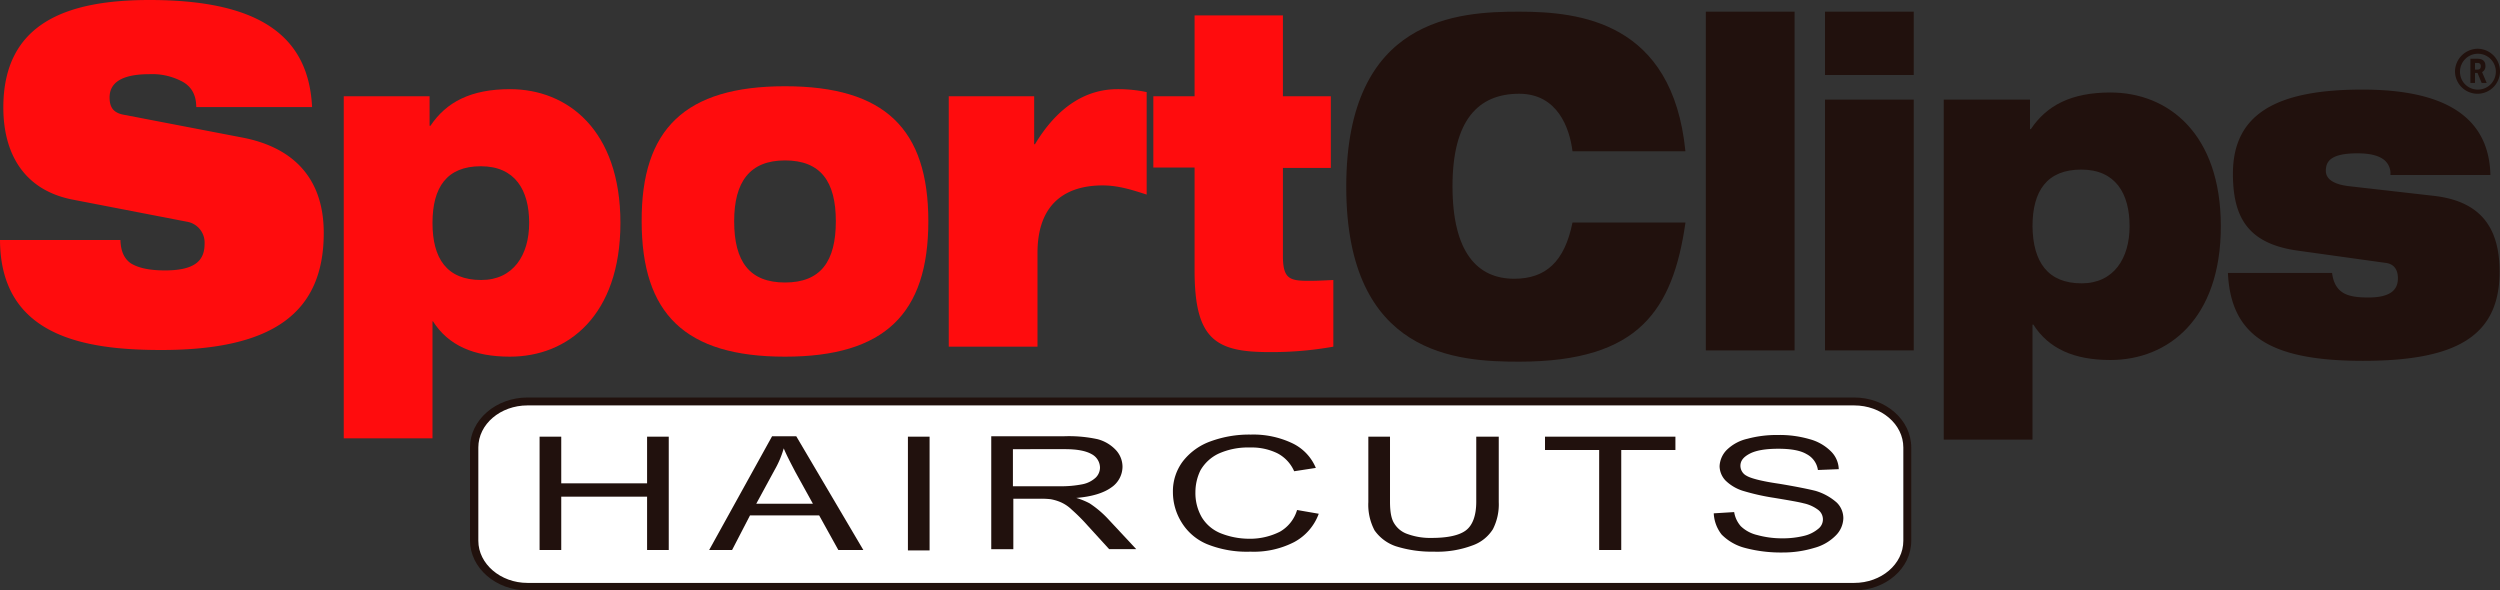<svg id="layer" xmlns="http://www.w3.org/2000/svg" viewBox="0 0 846.2 199.844"><rect x="0" y="0" width="846.2" height="199.844" fill="#333333" stroke="none"/><path d="M660.651,197.061c0,8.462-8.039,15.514-18.052,15.514H193.548c-10.013,0-18.052-7.052-18.052-15.514V165.47c0-8.603,8.039-15.514,18.052-15.514H642.598c9.872,0,18.052,7.052,18.052,15.514Z" transform="translate(-15 -14)" fill="#fff"/><path d="M642.598,213.844H193.548c-10.719,0-19.463-7.616-19.463-16.924V165.47c0-9.308,8.744-16.924,19.463-16.924H642.598c10.719,0,19.322,7.616,19.322,16.924V197.061c0,9.308-8.603,16.783-19.322,16.783M193.548,151.225c-9.167,0-16.642,6.346-16.642,14.244v31.591c0,7.757,7.475,14.244,16.642,14.244H642.598c9.167,0,16.642-6.346,16.642-14.244V165.47c0-7.898-7.475-14.244-16.642-14.244Z" transform="translate(-15 -14)" fill="#21110d"/><polygon points="182.638 186.164 182.638 147.803 189.971 147.803 189.971 163.599 219.025 163.599 219.025 147.803 226.359 147.803 226.359 186.164 219.025 186.164 219.025 168.111 189.971 168.111 189.971 186.164 182.638 186.164" fill="#21110d"/><path d="M270.975,184.509H290.156l-5.923-10.719c-1.692-3.244-3.103-5.923-3.949-8.039a32.646,32.646,0,0,1-3.103,7.334ZM255.039,200.164l21.296-38.502h8.18L307.221,200.164h-8.462l-6.488-11.706H268.86L262.796,200.164Z" transform="translate(-15 -14)" fill="#21110d"/><rect x="307.312" y="147.803" width="7.334" height="38.502" fill="#21110d"/><path d="M357.852,178.586h15.796a36.814,36.814,0,0,0,7.898-.705,9.189,9.189,0,0,0,4.372-2.257,4.812,4.812,0,0,0,1.41-3.385,5.246,5.246,0,0,0-2.821-4.513c-1.974-1.128-4.936-1.692-9.026-1.692H357.852Zm-7.334,21.578V161.662H375.199a45.976,45.976,0,0,1,11.283.987,13.045,13.045,0,0,1,6.205,3.667,8.328,8.328,0,0,1,2.257,5.782,8.551,8.551,0,0,1-3.808,6.911c-2.539,1.833-6.488,3.103-11.847,3.526a24.535,24.535,0,0,1,4.513,1.833,34.089,34.089,0,0,1,6.064,5.077l9.731,10.436h-9.167L383.097,191.843a62.996,62.996,0,0,0-5.359-5.359,12.684,12.684,0,0,0-3.808-2.539,15.352,15.352,0,0,0-3.385-.987,30.906,30.906,0,0,0-4.09-.141h-8.462v17.065h-7.475Z" transform="translate(-15 -14)" fill="#21110d"/><path d="M454.037,186.625l7.334,1.269a17.809,17.809,0,0,1-8.321,9.59,29.869,29.869,0,0,1-14.809,3.244,36.037,36.037,0,0,1-14.667-2.539,18.407,18.407,0,0,1-8.603-7.334,19.366,19.366,0,0,1-2.962-10.295,16.826,16.826,0,0,1,3.385-10.436,20.718,20.718,0,0,1,9.449-6.77,37.895,37.895,0,0,1,13.539-2.257,30.663,30.663,0,0,1,14.103,2.962,16.138,16.138,0,0,1,7.898,8.321l-7.334,1.128a12.486,12.486,0,0,0-5.641-6.064,19.81,19.81,0,0,0-9.308-1.974,24.19,24.19,0,0,0-10.719,2.115,13.923,13.923,0,0,0-6.064,5.641,16.905,16.905,0,0,0-1.692,7.334,16.386,16.386,0,0,0,2.115,8.462,13.267,13.267,0,0,0,6.488,5.5,26.209,26.209,0,0,0,9.449,1.833,22.52,22.52,0,0,0,10.577-2.398,12.562,12.562,0,0,0,5.782-7.334" transform="translate(-15 -14)" fill="#21110d"/><path d="M514.822,161.803h7.475v22.142a18.434,18.434,0,0,1-1.974,9.167,13.393,13.393,0,0,1-6.911,5.5,33.98,33.98,0,0,1-13.116,2.115,40.599,40.599,0,0,1-12.834-1.833,14.493,14.493,0,0,1-7.193-5.359,18.595,18.595,0,0,1-2.115-9.59V161.803h7.334v22.001c0,3.385.423,5.782,1.41,7.334a8.414,8.414,0,0,0,4.654,3.667,22.358,22.358,0,0,0,8.039,1.269c5.359,0,9.308-.846,11.565-2.539s3.526-4.936,3.526-9.731V161.803Z" transform="translate(-15 -14)" fill="#21110d"/><polygon points="541.286 186.164 541.286 152.316 522.952 152.316 522.952 147.803 567.095 147.803 567.095 152.316 548.76 152.316 548.76 186.164 541.286 186.164" fill="#21110d"/><path d="M595.07,187.753l6.911-.423a9.492,9.492,0,0,0,2.257,4.795,11.929,11.929,0,0,0,5.5,2.962,31.497,31.497,0,0,0,8.462,1.128,30.271,30.271,0,0,0,7.475-.846,11.731,11.731,0,0,0,4.795-2.398,4.02,4.02,0,0,0,0-6.346,12.416,12.416,0,0,0-4.936-2.257c-1.551-.423-4.795-.987-9.872-1.833a75.977,75.977,0,0,1-10.719-2.398,14.637,14.637,0,0,1-5.923-3.526,7.231,7.231,0,0,1-1.974-4.795A8.365,8.365,0,0,1,599.442,166.316a14.614,14.614,0,0,1,7.052-3.808,37.754,37.754,0,0,1,10.154-1.269,36.222,36.222,0,0,1,10.86,1.41,16.114,16.114,0,0,1,7.193,4.09,8.837,8.837,0,0,1,2.68,6.064l-7.052.282a7.209,7.209,0,0,0-3.808-5.359c-2.115-1.269-5.359-1.833-9.59-1.833q-6.558,0-9.731,1.692c-2.115,1.128-3.103,2.398-3.103,4.09a3.825,3.825,0,0,0,2.115,3.385c1.41.846,5.077,1.833,11.001,2.68,5.923.987,10.013,1.833,12.27,2.398a18.904,18.904,0,0,1,7.193,3.949,7.365,7.365,0,0,1,2.257,5.359,8.544,8.544,0,0,1-2.539,5.782,16.025,16.025,0,0,1-7.334,4.231,36.414,36.414,0,0,1-10.719,1.551,47.304,47.304,0,0,1-12.693-1.551,17.177,17.177,0,0,1-7.898-4.513,12.56,12.56,0,0,1-2.68-7.193" transform="translate(-15 -14)" fill="#21110d"/><path d="M719.603,109.903c10.86,0,16.219-8.462,16.219-19.322,0-11.142-4.795-19.181-16.36-19.181s-16.501,7.193-16.501,19.181c.141,11.988,5.077,19.322,16.642,19.322M673.061,47.707h29.053V57.72h.282c5.359-8.039,13.68-12.411,26.937-12.411,19.463,0,37.374,13.821,37.374,45.272s-17.911,45.272-37.374,45.272c-12.27,0-20.873-3.808-26.091-11.988h-.282v38.925h-30.04V47.707Z" transform="translate(-15 -14)" fill="#21110d"/><path d="M632.726,47.707h30.04v84.902H632.726Zm0-29.758h30.04V39.386H632.726Z" transform="translate(-15 -14)" fill="#21110d"/><path d="M793.222,98.902c-17.347-2.257-22.424-11.283-22.424-26.091,0-20.027,14.385-28.489,43.72-28.489,20.45,0,42.874,4.795,43.438,28.912h-33.848a5.899,5.899,0,0,0-2.256-5.218c-1.692-1.269-4.372-2.115-8.885-2.115-9.026,0-10.718,2.68-10.718,5.923,0,2.115,1.551,4.513,8.039,5.218l28.489,3.244c16.219,1.833,22.283,11.142,22.283,25.668,0,21.86-14.667,30.181-46.259,30.181-31.168,0-44.708-8.321-45.695-29.758h35.258c.423,3.385,1.692,5.5,3.808,6.77s5.218,1.551,8.462,1.551c7.616,0,10.013-2.68,10.013-6.488,0-2.539-.987-4.795-4.09-5.218Z" transform="translate(-15 -14)" fill="#21110d"/><path d="M177.893,108.774c10.86,0,16.219-8.462,16.219-19.322,0-11.142-4.795-19.181-16.36-19.181S161.393,77.465,161.393,89.453s4.795,19.322,16.501,19.322m-46.541-62.196h29.053V56.592h.282c5.359-8.039,13.68-12.411,26.937-12.411,19.463,0,37.374,13.821,37.374,45.272s-17.911,45.272-37.374,45.272c-12.27,0-20.873-3.808-26.091-11.988h-.141v39.63h-30.04Z" transform="translate(-15 -14)" fill="#ff0c0d"/><path d="M39.54,81.555c-16.501-3.244-23.412-15.655-23.412-31.168C16.128,21.616,37.847,14,65.631,14c38.079,0,53.875,12.834,55.003,36.246H81.427c0-4.513-1.974-7.334-5.218-8.885A21.608,21.608,0,0,0,65.631,39.104c-10.013,0-13.539,3.244-13.539,7.898,0,3.103,1.128,5.077,4.513,5.782L96.94,60.541c17.065,3.244,27.643,13.539,27.643,32.297,0,26.937-17.065,39.63-55.003,39.63-26.091,0-54.439-4.654-54.58-37.233H55.759c.141,3.667,1.128,6.205,3.526,7.898,2.539,1.551,6.205,2.398,11.565,2.398,10.578,0,13.398-3.667,13.398-9.026a7.159,7.159,0,0,0-6.064-7.475Z" transform="translate(-15 -14)" fill="#ff0c0d"/><path d="M280.707,109.621c12.129,0,17.206-7.193,17.206-20.732,0-13.398-5.077-20.591-17.206-20.591-11.988,0-17.206,7.334-17.206,20.591,0,13.68,5.218,20.732,17.206,20.732m0-66.427c33.848,0,48.515,14.526,48.515,45.695,0,31.309-14.809,45.836-48.515,45.836-33.848,0-48.515-14.526-48.515-45.836-.141-31.168,14.667-45.695,48.515-45.695" transform="translate(-15 -14)" fill="#ff0c0d"/><path d="M335.992,46.579h29.053V62.798h.282c7.898-13.116,17.629-18.616,27.925-18.616a46.895,46.895,0,0,1,9.872.987V79.863c-5.218-1.692-9.731-3.103-14.95-3.103-10.577,0-22.001,4.513-22.001,22.847v31.733H336.133v-84.761Z" transform="translate(-15 -14)" fill="#ff0c0d"/><path d="M405.38,46.579h13.962V19.218h29.899V46.579h16.219V70.836H449.242v29.899c0,7.898,2.539,8.321,9.026,8.321,2.398,0,5.218-.141,8.039-.282v22.565a117.804,117.804,0,0,1-21.86,1.833c-18.193,0-25.104-4.513-25.104-27.643V70.695H405.38Z" transform="translate(-15 -14)" fill="#ff0c0d"/><path d="M585.48,89.453c-2.115,14.667-6.064,26.373-14.385,34.412s-21.296,12.552-41.887,12.552-58.529-1.833-58.529-59.234,38.079-59.234,58.529-59.234,51.9,3.385,56.272,47.246h-38.22c-.987-7.898-5.077-19.463-18.052-19.463-13.821,0-22.565,8.885-22.565,31.309s8.462,31.309,20.873,31.309c10.719,0,17.065-5.782,19.745-19.04h38.22Z" transform="translate(-15 -14)" fill="#21110d"/><rect x="577.39" y="3.949" width="30.04" height="114.66" fill="#21110d"/><path d="M853.584,30.501a7.616,7.616,0,1,1-7.616,7.616,7.77,7.77,0,0,1,7.616-7.616m0,13.821a6.066,6.066,0,1,0-5.922-6.207v0q-.002.071-.002.143a5.99,5.99,0,0,0,5.915,6.064h0l.008 0m-2.398-10.436h2.257c.705,0,2.821,0,2.821,2.398a2.178,2.178,0,0,1-1.128,2.115l1.551,3.667h-1.692l-1.41-3.385H852.738v3.385h-1.551Zm1.551,3.667h.705c.423,0,1.269,0,1.269-1.128s-.846-1.128-1.269-1.128h-.705Z" transform="translate(-15 -14)" fill="#21110d"/></svg>